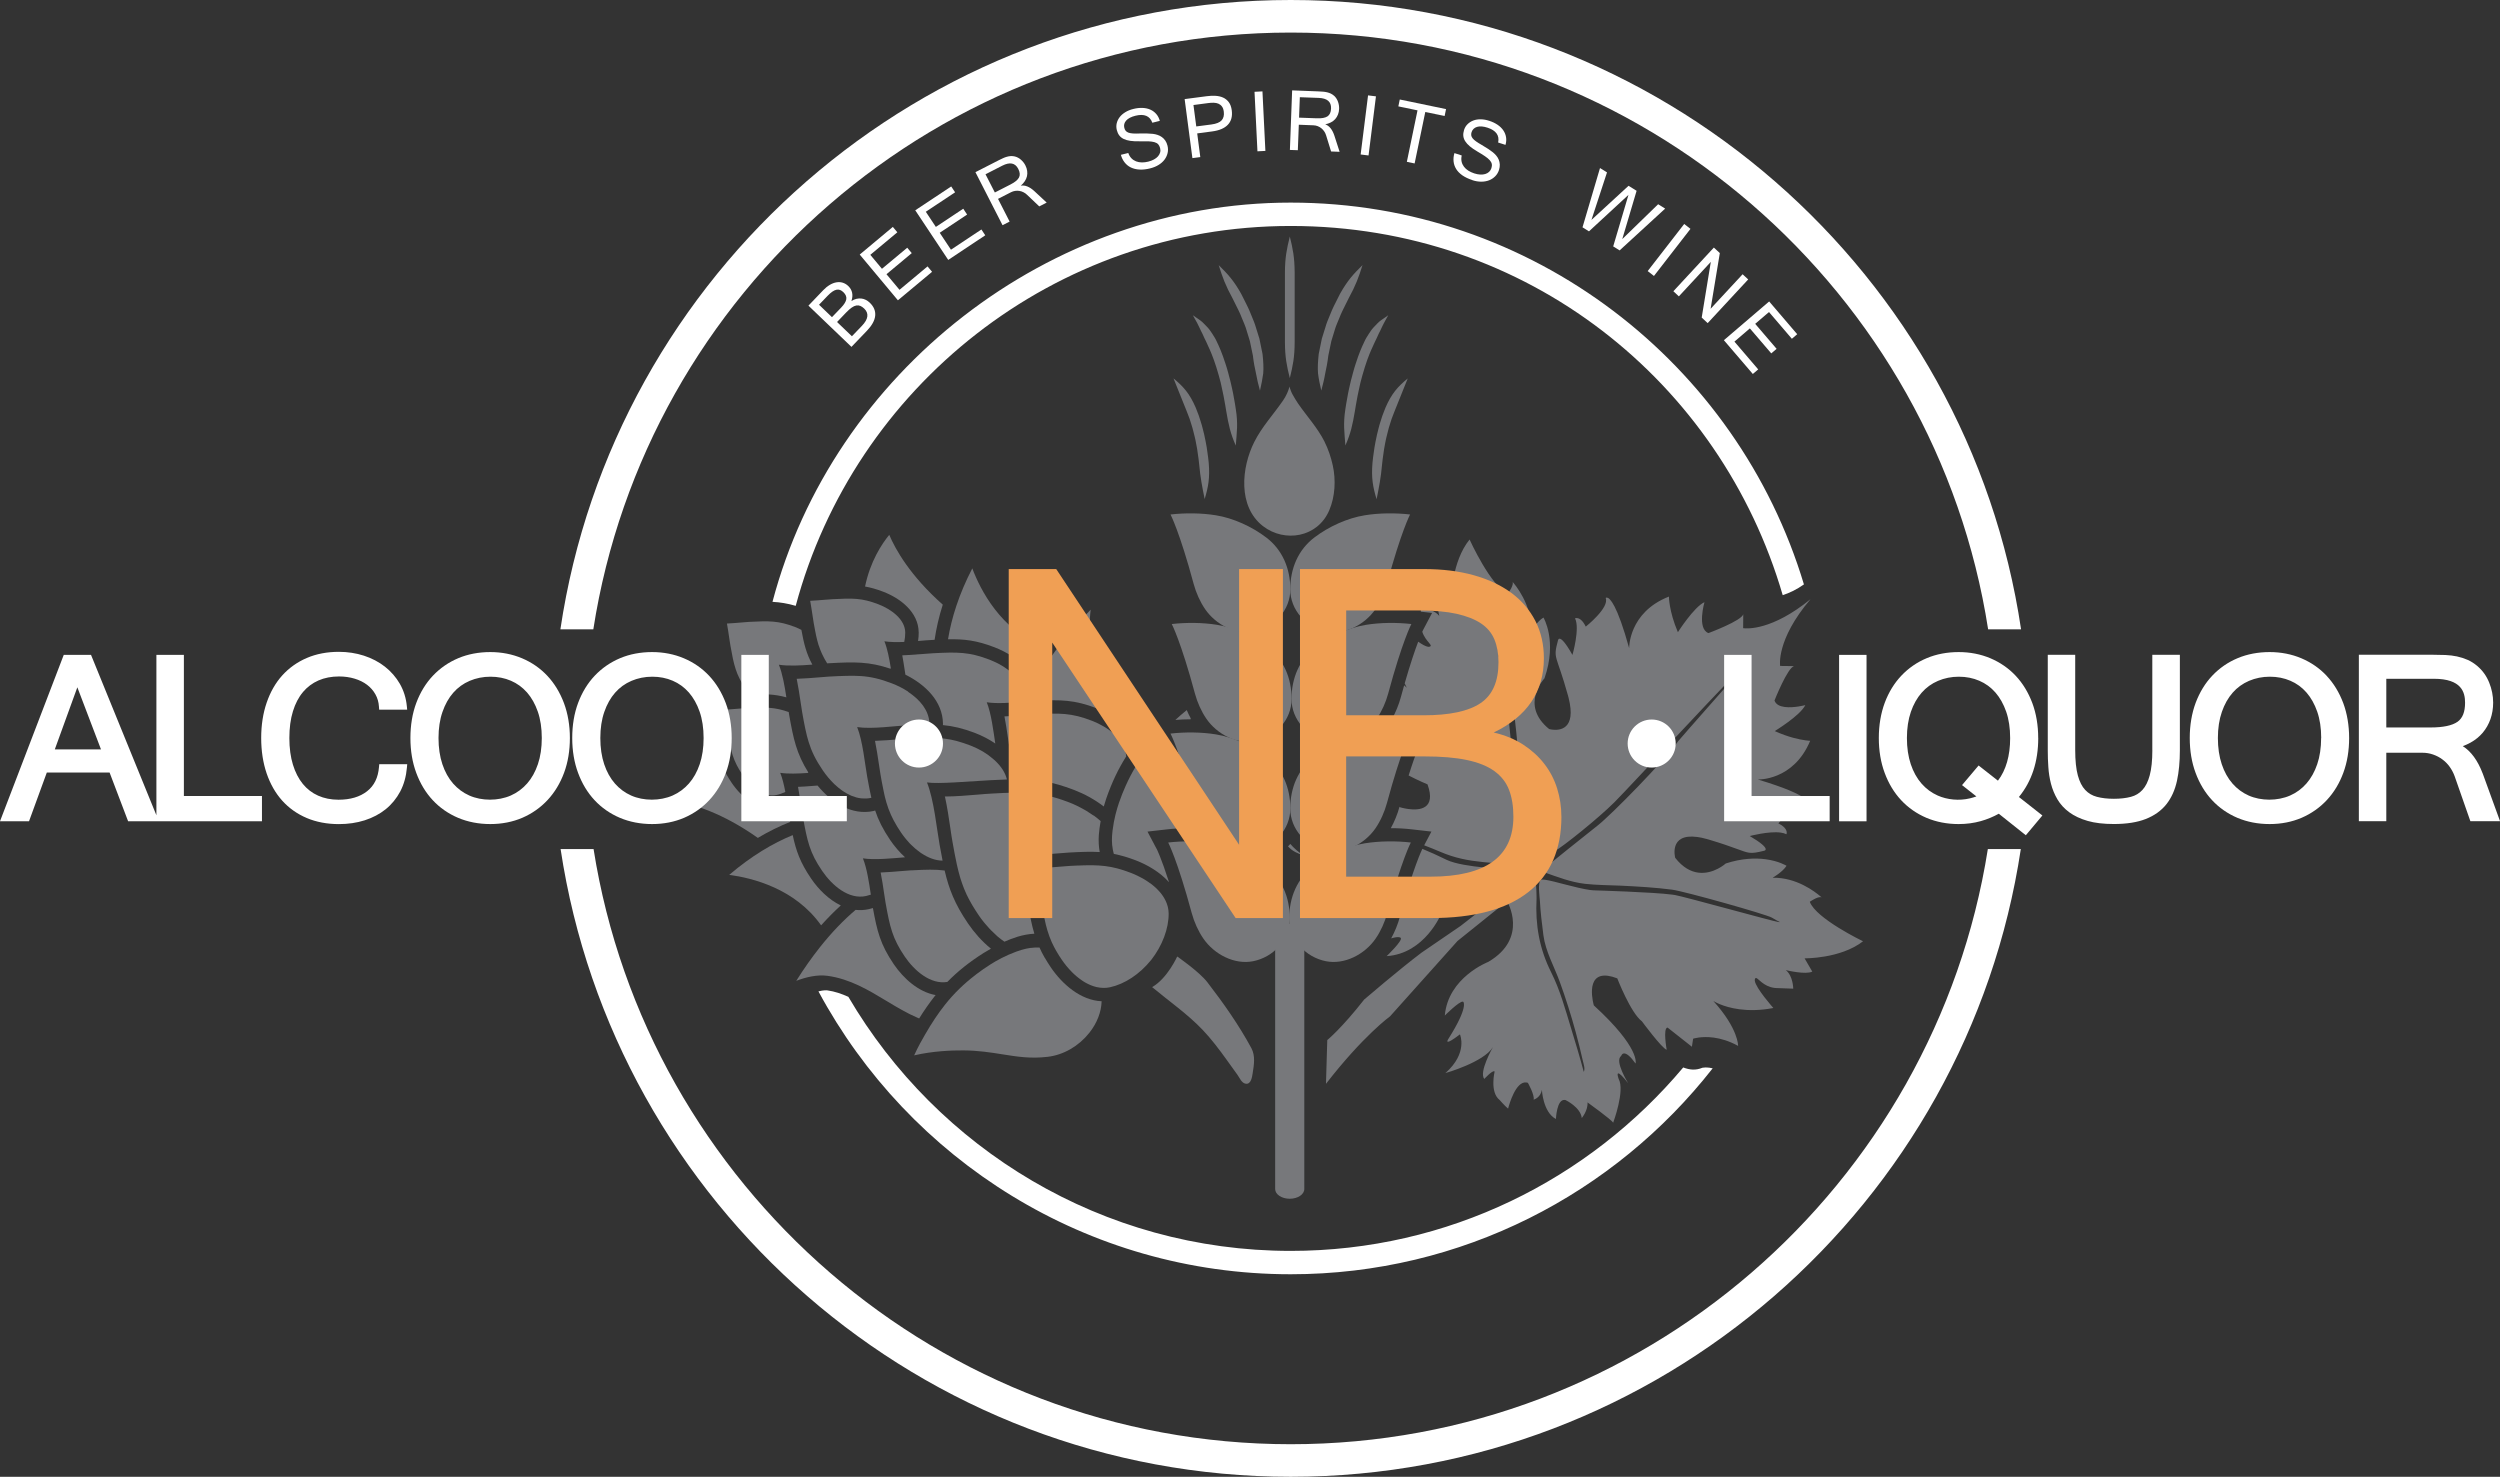 <?xml version="1.0" encoding="UTF-8"?>
<svg xmlns="http://www.w3.org/2000/svg" id="a" width="614.12" height="362.78" viewBox="0 0 614.12 362.78">
  <rect x="0" y="0" width="614.12" height="362.78" fill="#333333" stroke="none"/>
  <g>
    <path d="M488.31,208.57c-13.08,82.74-84.89,146.2-171.25,146.2s-158.17-63.47-171.25-146.2h-8.1c13.16,87.17,88.57,154.2,179.35,154.2s166.19-67.04,179.35-154.2h-8.1Z" style="fill:#fff;"></path>
    <path d="M145.75,154.59C158.66,71.66,230.57,8,317.06,8s158.4,63.66,171.32,146.59h8.09C483.48,67.24,407.98,0,317.06,0S150.65,67.24,137.66,154.59h8.09Z" style="fill:#fff;"></path>
  </g>
  <g>
    <g>
      <path d="M457.65,231.22s-11.56-5.55-13.08-9.7c0,0,1.8-1.25,2.68-1.14,.1,.01,.19,.05,.27,.11-.5-.47-4.45-4.02-9.87-4.75-.71-.1-1.45-.14-2.21-.12,0,0,2.47-1.42,3.42-2.94,0,0-1.84-1.17-5.15-1.61-2.49-.33-5.8-.25-9.78,1.04,0,0-3.02,2.75-6.77,2.25-1.8-.24-3.77-1.23-5.65-3.64,0,0-1.67-6.07,5.41-5.12,.7,.09,1.47,.25,2.34,.5,.18,.05,.36,.1,.54,.15,6.53,1.95,8.29,3,9.9,3.22,.95,.12,1.84-.04,3.63-.48,0,0,2.18-.27-3.51-3.62,0,0,4.65-1.24,7.58-.85,.55,.07,1.04,.21,1.43,.41,0,0,.68-1.33-1.98-2.68,0,0,4.29-5.19,6.75-4.86,.14,.02,.27,.06,.4,.11,0,0,2.05-1.74-12.2-6.02,0,0,8.76,.36,12.87-9.51,0,0-.41,0-1.16-.11-1.45-.19-4.16-.74-7.55-2.27,0,0,6.29-3.82,7.51-6.38,0,0-2.83,.76-5.06,.46-1.17-.15-2.17-.6-2.51-1.59,0,0,3.26-8.21,4.84-8.45l-3.45-.04s-1.08-6.36,7.46-16.4c-9.5,7.74-15.65,7.24-16.46,7.13-.06,0-.09-.01-.09-.01l.03-3.45c-.27,1.58-8.55,4.66-8.55,4.66-2.87-1.05-.98-7.6-.98-7.6-2.58,1.17-6.53,7.38-6.53,7.38-2.21-5.18-2.2-8.75-2.2-8.75-9.95,3.9-9.77,12.67-9.77,12.67-3-10.81-4.76-12.33-5.44-12.42-.22-.03-.33,.09-.33,.09,1,2.37-4.89,7.04-4.89,7.04-.78-1.62-1.58-2.03-2.09-2.09-.34-.05-.55,.05-.55,.05,1.26,2.45-.63,8.99-.63,8.99-1.77-3.14-2.66-3.92-3.11-3.98-.37-.05-.44,.4-.44,.4-1.28,4.8-.43,3.14,2.46,13.58,.05,.18,.1,.36,.14,.54,1.99,7.85-2.26,8.04-4.05,7.81-.45-.06-.74-.15-.74-.15-7.3-5.95-1.13-12.45-1.13-12.45,3.21-9.2-.25-14.93-.25-14.93-1.55,.91-3.01,3.36-3.01,3.36,.28-6.53-4.11-11.61-4.62-12.18,.54,.7-1.09,2.93-1.09,2.93-4.13-1.6-9.43-13.28-9.43-13.28-4.41,5.44-4.47,14.24-4.47,14.24l-3.22-1.96c-.86,1.66,.25,6.5,.25,6.5-1.01-1.3-2.87-1.72-3.86-1.85-.4-.05-.67-.06-.67-.06v.86l2.76,.31-2.22,4.21s-.07,.14-.19,.41c.81,2.51,2.96,3.42,1.7,3.69h-.3c-.58-.08-1.47-.59-2.4-1.25-.78,2.06-1.92,5.36-3.32,10.24,.31,.72,.55,1.1,.55,1.1-.23-.22-.46-.42-.68-.62-.26,.91-.52,1.85-.8,2.87-.51,1.89-1.28,3.77-2.23,5.46,1.64,.02,3.27,.1,4.85,.28l4.73,.53-2.22,4.21s-1.23,2.42-3.23,8.8c2.43,1.27,4.64,2.18,4.64,2.18,2.2,6.1-1.97,6.42-4.69,6.06-1.18-.16-2.08-.44-2.08-.44-.04-.04-.07-.08-.11-.12-.49,1.82-1.23,3.62-2.13,5.26,1.77,0,3.53,.1,5.24,.3l4.73,.54-1.78,3.37c1.36,.53,2.72,1.06,4.06,1.64,3.5,1.49,6.64,2.1,10.41,2.48,3.1,.31,6.23,.5,9.32,.92,.84,.11,1.39,.11,1.51-.05,.67-.9-2.41-9.95-2.3-13.54,0,0-2.68-27.78-3.29-31.7-.47-3.02-2.03-7.87-1.47-7.79,.17,.02,.73,1.46,1.15,2.63,1.6,4.45,2.2,8.61,2.71,12.84,.78,6.5,1.28,13.02,1.86,19.54,.3,3.42,.06,6.88,.96,10.21,.64,2.36,1.48,4.68,2.24,7,.08,.24,.19,.37,.32,.39,.16,.02,.38-.1,.64-.35,.62-.58,3.87-2.74,3.87-2.74,2.05-1.08,10.91-8.22,14.72-12.03,4.12-4.12,31.06-33.38,31.71-33.3,.07,.01-15.65,17.76-16,18.25-3.41,4.82-16.44,18.11-19.83,20.76-3.39,2.65-11.75,9.41-11.75,9.41,0,0-.73,.51-1.32,1.12-.47,.48-.51,.78,.02,.96,3.25,1.14,6.5,2.41,9.95,2.81,2.88,.33,5.82,.32,8.71,.45,4.07,.19,8.81,.47,12.72,.99,3.1,.41,23.21,6.08,24.5,6.87,1.8,1.11,2.43,1.18,1.57,1.07-1.34-.18-22.97-6.2-25.35-6.62-.19-.03-.42-.07-.67-.1-4.75-.63-18.8-1.04-18.8-1.04-.41,0-.88-.04-1.41-.1-1.68-.23-3.88-.78-5.94-1.31-2.06-.54-3.99-1.05-5.13-1.21-.51-.07-.86-.06-1.01,.04-.87,.62-.29,4.28-.25,5.14,.15,2.83,.5,5.63,.86,8.44,.51,3.95,2.69,7.79,4.04,11.5,1.47,4.05,2.77,8.16,3.9,12.31,.64,2.33,1.22,4.68,1.75,7.04,.18,.79,.62,1.96,.23,2.72-.96-3.6-2.04-7.18-3.13-10.74-1.4-4.6-2.7-9.38-4.87-13.69-2.91-5.79-3.93-11.67-3.6-18.11,0,0,.02-4.1-.43-5.16-.34-.8-.05-.89-.66-1.21-.16-.04-.36-.07-.71-.23-.99-.44-.66,.08-4.64-.64,0,0-11.5-.31-15.65-2.3-.52-.25-.93-.42-1.21-.58-.9-.47-2.64-1.23-4.75-2.12-.09,.18-2.24,4.53-5.51,16.66-.5,1.84-1.24,3.67-2.15,5.33,.99-.3,1.58-.34,1.92-.29,.34,.04,.43,.17,.43,.17,.56,.64-3.46,4.48-3.46,4.48,9.42-.62,13.39-10.4,13.39-10.4,3.34-5.44,7.52-6.22,10.62-5.8,1.76,.23,3.17,.85,3.88,1.22l-9.74,7.57-9.59,6.56c-5.54,4.18-14.08,11.51-14.08,11.51-5.58,7.12-9.07,9.96-9.07,9.96l-.32,10.75c9.21-11.88,15.75-16.59,15.75-16.59l16.55-18.49,12.18-9.79s5.44,9.04-4.62,14.92c0,0-9.85,3.77-10.67,13.18,0,0,3.53-3.54,4.43-3.42,.05,0,.09,.03,.12,.06,0,0,1.35,1.12-3.61,8.99,0,0-.54,.76-.19,.81,.26,.03,1.04-.35,2.97-1.82,0,0,2.06,4.54-3.57,9.51,0,0,9.45-2.67,11.68-6.39,0,0-3.55,6.21-2.12,7.82,0,0,1.79-1.96,2.4-1.88,.05,0,.1,.03,.13,.08,0,0-1.23,5.06,1.22,6.97,0,0,1.33,1.52,2.09,2.13,.28-1.09,1.9-6.77,4.48-6.43,.12,.02,.25,.05,.38,.09,0,0,1.7,3,1.41,4.14,0,0,1.73-.46,2.03-2.44,0,0,.25,5.52,3.45,7.19,0,0,.18-4.95,2.2-4.68,.05,0,.11,.02,.17,.03,0,0,3.67,1.74,3.98,4.41,0,0,1.55-1.83,1.41-3.84,0,0,5.94,4.27,6.3,4.99,0,0,2.95-7.89,1.35-10.75,0,0-.54-1.43-.04-1.36,.3,.04,.98,.63,2.39,2.43,0,0-3.46-5.53-1.74-6.7,0,0,.18-.72,.86-.63,.53,.07,1.38,.65,2.68,2.47,0,0,1.27-3.74-10.25-14.28,0,0-2.35-8.05,3.46-7.27,.66,.09,1.42,.29,2.3,.63,0,0,3.27,8.47,6.05,10.55,0,0,4.95,6.7,6.09,6.99,0,0-.98-5.39,.22-5.45,0,0,4.26,3.38,5.97,4.71l.3-1.98s2-.67,5.05-.27c1.72,.23,3.78,.81,6,2.04,0,0,.14-4.15-6.09-11.04,0,0,2.24,1.49,6.38,2.04,2.25,.3,5.05,.33,8.37-.31,0,0-4.34-4.88-4.56-6.7v-.3c.07-.29,.17-.4,.31-.38,.28,.04,.72,.56,1.44,1.11,.71,.55,1.7,1.15,3.05,1.33,.16,.02,.32,.04,.49,.04l4.15,.15s-.01-3.1-1.82-4.56c0,0,1.28,.32,2.75,.51,1.39,.19,2.93,.26,3.75-.14l-1.89-3.26s8.8,.12,14.33-4.17Z" style="fill:#77787b;"></path>
      <path d="M320.2,210.11c-1.22-.78-2.32-1.72-3.24-2.8-.18,.21-.37,.4-.56,.6,.97,1.14,2.47,1.81,3.8,2.2Z" style="fill:#77787b;"></path>
    </g>
    <g>
      <path d="M256.61,235.24c-.49-.85-.89-1.67-1.26-2.48,0,0,0,0-.01,0h0c-.33-.01-.66,0-.98,0-.03,0-.06,0-.1,0-.29,.01-.58,.04-.87,.08-.07,0-.15,0-.22,.01-.27,.04-.53,.09-.8,.14-.1,.01-.2,.03-.29,.05-.37,.08-.74,.17-1.11,.29-.44,.13-.87,.28-1.3,.43-.04,.02-.08,.03-.11,.04-2.56,.94-4.72,2.14-6.15,3.04-1.31,.83-2.52,1.67-3.67,2.55-.02,.02-.04,.03-.05,.05-2.9,2.21-5.37,4.61-7.58,7.4-1.64,2.07-3.24,4.46-4.87,7.3-.66,1.14-1.7,2.94-2.68,5.11,4.56-1.06,9.16-1.24,12.07-1.22,3.67,.02,6.68,.5,9.58,.96,3.72,.59,6.93,1.11,11.12,.62,3.91-.45,7.65-2.61,10.27-5.91,1.9-2.4,2.94-5.13,3.01-7.74-5.15-.23-9.65-4.17-12.47-8.31-.57-.85-1.07-1.65-1.52-2.43Z" style="fill:#77787b;"></path>
      <path d="M192.92,194.55c-.33-1.73-.73-3.41-1.26-4.71,1.9,.3,4.43,.2,6.81,.03,.03-.04,.06-.08,.09-.12-2.94-4.72-3.66-8.26-4.71-14.16-.03-.15-.06-.33-.08-.5h0c-.01-.06-.02-.12-.03-.18h0s-.04-.01-.06-.02c-.39-.13-.76-.25-1.12-.36-.13-.04-.27-.07-.4-.11-.25-.06-.49-.13-.73-.18-.15-.03-.3-.06-.45-.09-.22-.04-.45-.08-.66-.12-.15-.02-.29-.04-.44-.06-.23-.03-.47-.05-.7-.07-.13-.01-.27-.03-.4-.04-.28-.02-.58-.03-.88-.04-.08,0-.17,0-.25,0-.39,0-.8,0-1.22,0-.14,0-.29,0-.43,.01-.23,0-.46,.01-.71,.02h0c-.6,.03-1.23,.05-1.92,.09-.57,.03-1.26,.08-2.02,.15-1.09,.09-2.29,.2-3.51,.25,.22,1.19,.39,2.39,.55,3.47,.11,.75,.21,1.44,.31,2,.86,4.78,1.33,7.05,3.78,10.64,1.91,2.81,5.07,5.55,8.25,4.85,.74-.16,1.48-.43,2.21-.77Z" style="fill:#77787b;"></path>
      <path d="M214.66,199.21c-5.48,1.21-10.45-2.13-13.83-6.24-.98,.08-2.04,.17-3.1,.23h0c-.56,.03-1.13,.07-1.7,.09,.07,.39,.14,.77,.2,1.16,.24,1.32,.45,2.64,.63,3.84,.13,.92,.26,1.76,.38,2.44,1.07,5.91,1.66,8.72,4.72,13.2,2.45,3.6,6.56,7.11,10.78,6.17,.39-.09,.79-.2,1.18-.33-.43-2.9-.97-6.54-1.95-8.92,2.91,.46,7.31-.02,10.35-.26-1.4-1.28-2.64-2.75-3.65-4.24-1.81-2.67-2.91-4.9-3.69-7.25-.1,.03-.21,.07-.31,.09Z" style="fill:#77787b;"></path>
      <path d="M194.11,201.9c-.03-.19-.07-.38-.1-.57-.17-.93-.34-2.14-.53-3.45-.67,.27-1.36,.49-2.06,.64-4.82,1.07-9.13-2.46-11.67-6.2-1-1.48-1.71-2.78-2.26-4.06-5.72,2.63-9.26,6.39-11.02,8.67,3.78,.66,10.93,2.69,19.69,8.9,2.75-1.64,5.4-2.92,7.95-3.93Z" style="fill:#77787b;"></path>
      <path d="M201.7,227.31c1.63-1.81,3.24-3.43,4.84-4.89-2.96-1.42-5.5-3.96-7.3-6.62-2.66-3.9-3.69-6.8-4.51-10.66-4.82,1.98-10.1,5.07-15.6,9.77,5.69,.75,16.17,3.36,22.57,12.39Z" style="fill:#77787b;"></path>
      <path d="M203.3,239.71c5.52,.77,10.06,3.51,14.45,6.16,2.49,1.5,5.06,3.05,7.73,4.18,.1,.04,.21,.08,.31,.13,.56-.9,1.13-1.77,1.71-2.61,.07-.1,.14-.2,.21-.3,.59-.84,1.19-1.66,1.81-2.45,.1-.13,.22-.25,.32-.38-4.24-.76-7.9-4.09-10.29-7.59-3.32-4.88-4.1-8.19-5.12-13.79-.33,.1-.66,.2-.99,.27-1.11,.25-2.2,.29-3.26,.18-2.89,2.45-5.83,5.47-8.78,9.19-1.97,2.49-3.92,5.24-5.8,8.24,2.32-.89,5.11-1.58,7.69-1.23Z" style="fill:#77787b;"></path>
      <path d="M223.87,213.79c-.7,.04-1.54,.11-2.47,.19-1.57,.13-3.33,.29-5.07,.35,.35,1.7,.6,3.45,.83,5.01,.14,.92,.26,1.76,.38,2.44,1.06,5.92,1.67,8.72,4.72,13.21,2.38,3.5,6.35,6.91,10.45,6.22,2.52-2.58,5.41-4.9,8.93-7.12,.57-.36,1.17-.71,1.78-1.05-2.2-1.79-4.12-3.97-5.64-6.21-3.25-4.78-4.67-8.44-5.73-12.99-2.29-.3-4.64-.23-7.89-.05h0c-.11,0-.2,0-.31,.01Z" style="fill:#77787b;"></path>
      <path d="M191.34,163.29c2.29,.36,5.42,.19,8.21-.03-1.49-2.75-2.07-5.14-2.69-8.53-.51-.27-1.04-.51-1.56-.71-4.06-1.56-6.38-1.51-11.23-1.26-.57,.03-1.26,.09-2.02,.16-1.08,.09-2.28,.19-3.48,.25h0c.22,1.19,.4,2.38,.55,3.45,.11,.75,.21,1.44,.31,2,.85,4.78,1.33,7.05,3.78,10.65,.31,.46,.67,.91,1.04,1.35,3.45-.16,5.91-.15,8.92,.68-.42-2.77-.96-5.86-1.84-8.01Z" style="fill:#77787b;"></path>
      <path d="M201.19,158.73c.07,.22,.15,.45,.23,.67,.05,.14,.1,.28,.16,.41,.08,.21,.17,.42,.26,.62,.06,.14,.12,.28,.19,.41,.11,.22,.22,.44,.34,.67,.07,.12,.13,.24,.19,.37,.19,.33,.38,.66,.6,1.01,.01,.02,.02,.04,.03,.06h0c.05,0,.13,0,.18-.01h0c.17-.01,.35-.03,.51-.03,5.98-.32,9.59-.42,14.85,1.36,.03-.04,.06-.08,.1-.11-.37-2.36-.85-4.85-1.58-6.63,1.39,.22,3.11,.23,4.88,.16,.16-.79,.25-1.57,.24-2.32-.04-3.25-3.43-5.71-6.6-6.93-4.06-1.57-6.37-1.51-11.23-1.25-.57,.03-1.26,.09-2.02,.15-1.09,.09-2.29,.19-3.5,.25,.22,1.2,.39,2.39,.56,3.47,.11,.75,.21,1.44,.31,2.01,.12,.68,.23,1.3,.35,1.89h0c.04,.24,.09,.46,.14,.69,.03,.14,.06,.29,.08,.42,.09,.41,.18,.81,.28,1.19,.02,.08,.05,.16,.07,.25,.08,.29,.16,.57,.24,.85,.04,.12,.08,.25,.13,.38Z" style="fill:#77787b;"></path>
      <path d="M231.64,177.79c0,.11-.01,.22-.01,.33,2.46,.23,4.89,.79,7.9,1.94,1.68,.65,3.4,1.52,4.96,2.59-.46-3.02-.99-7.41-2.1-10.14,2.54,.41,6.21,.1,9.13-.13,.04-.41,.06-.82,.05-1.23-.05-4.32-4.4-7.52-8.46-9.09-5.06-1.95-7.93-1.9-13.93-1.59-.7,.04-1.54,.1-2.47,.18-1.21,.1-2.55,.2-3.89,.27-.4,.02-.79,.05-1.18,.06,.11,.56,.2,1.12,.29,1.68h0c.18,1.05,.34,2.09,.48,3.07,4.77,2.36,9.16,6.44,9.23,12.05Z" style="fill:#77787b;"></path>
      <path d="M225.68,155.32c.01,.71-.05,1.43-.16,2.14,1.31-.11,2.53-.22,3.47-.26,.2-.01,.39-.02,.59-.03,.4-2.71,1.04-5.59,2.01-8.64-8.04-7.11-11.65-13.62-13.15-17.15-1.82,2.23-4.68,6.53-5.94,12.7,1.38,.24,2.8,.64,4.47,1.28,4.23,1.62,8.64,5.02,8.7,9.95Z" style="fill:#77787b;"></path>
      <path d="M232.88,157.04c3.95-.08,7,.26,11.41,1.96,2.99,1.15,6.05,3.04,8.11,5.6,1.06-1.9,2.26-3.84,3.65-5.83-10.24-4.17-15.18-13.78-17.21-19.15-3.32,6.43-5.12,12.27-5.96,17.42Z" style="fill:#77787b;"></path>
      <path d="M254.85,171.12c0,.34-.02,.68-.04,1.03,5.68-.28,9.08-.28,14.59,1.84,3.95,1.53,8.04,4.34,9.74,8.29,.1-.13,.2-.27,.3-.4,.62-.79,1.29-1.56,1.97-2.32,.08-.09,.16-.18,.25-.27,.69-.75,1.4-1.51,2.15-2.26-.07-.09-.13-.18-.2-.27-1.7-2.34-3.8-4.5-5.83-6.57-3.58-3.67-7.29-7.46-9.29-12.67-.93-2.42-.89-5.3-.56-7.76-2.48,2.52-4.72,5.04-6.7,7.52-2.95,3.72-5.23,7.27-6.95,10.64,.35,1,.56,2.08,.57,3.21Z" style="fill:#77787b;"></path>
      <path d="M271.14,198.11c.2-.68,.4-1.34,.62-1.98,1.36-3.93,2.96-7.27,4.89-10.32-.26-4.15-4.48-7.24-8.43-8.76-5.07-1.96-7.94-1.9-13.94-1.59-.7,.04-1.54,.11-2.47,.19-1.57,.13-3.33,.28-5.07,.33,.34,1.71,.59,3.45,.82,5.01,.13,.92,.25,1.76,.37,2.45,.02,.11,.04,.2,.06,.3h0c.57,3.2,1.04,5.5,1.85,7.68,4.67,0,8.56,.54,13.96,2.61,2.53,.97,5.09,2.34,7.33,4.08Z" style="fill:#77787b;"></path>
      <path d="M282.52,216.97c-.11-.08-.23-.17-.35-.25-.13-.09-.26-.18-.39-.27-.13-.08-.25-.16-.37-.24-.13-.08-.26-.16-.39-.24-.13-.08-.27-.16-.41-.23-.13-.07-.25-.14-.38-.2-.15-.08-.3-.16-.45-.23-.12-.06-.23-.12-.35-.18-.17-.09-.35-.16-.52-.24-.09-.04-.19-.08-.28-.13-.27-.12-.54-.22-.81-.33-.4-.15-.8-.29-1.18-.43-.1-.03-.2-.07-.3-.1-.11-.04-.23-.08-.34-.12h0c-.18-.06-.35-.11-.52-.16-.09-.03-.17-.05-.26-.08-.25-.08-.5-.14-.75-.21-.04-.01-.08-.02-.12-.03-.05-.01-.11-.03-.16-.04h0c-.37-.1-.74-.18-1.11-.25h0s-.1-.02-.14-.03c-.04,0-.07-.01-.11-.02-.48-.09-.95-.16-1.42-.22h-.02c-.96-.12-1.94-.17-2.98-.19-.04,0-.1,0-.14,0-.49,0-1,0-1.53,.01-.07,0-.14,0-.21,0-.52,.01-1.07,.03-1.65,.06-.08,0-.17,0-.25,0-.59,.03-1.19,.06-1.84,.09-.76,.04-1.67,.12-2.67,.21-1.76,.14-3.73,.31-5.67,.37h0c.39,1.9,.68,3.87,.93,5.61,.15,1,.28,1.9,.41,2.65,.12,.64,.22,1.23,.33,1.81,.02,.08,.03,.17,.05,.24,.11,.57,.21,1.1,.32,1.61,.01,.07,.03,.14,.04,.21,.11,.52,.22,1.02,.33,1.49,.01,.04,.02,.09,.03,.14,.25,1.01,.52,1.95,.86,2.86,0,0,0,0,0,.02,.16,.45,.34,.89,.54,1.33,.02,.04,.03,.07,.04,.11,.02,.04,.04,.09,.06,.13h0c.16,.34,.32,.68,.5,1.02h0c.02,.06,.05,.11,.08,.16,.02,.04,.04,.07,.06,.11,.12,.23,.24,.45,.37,.68,.04,.08,.09,.16,.14,.24,.09,.16,.18,.31,.28,.47h0c.06,.11,.13,.21,.19,.31,.05,.09,.11,.18,.16,.27,.22,.34,.44,.69,.69,1.04,.16,.24,.33,.48,.51,.71,.06,.09,.13,.17,.19,.25,.12,.15,.23,.3,.35,.45,.08,.1,.17,.2,.25,.3,.11,.13,.21,.26,.33,.38,.1,.11,.19,.22,.29,.32,.11,.12,.22,.23,.32,.34,.11,.11,.22,.22,.32,.33,.11,.1,.21,.21,.32,.31,.11,.11,.23,.21,.35,.32,.1,.09,.21,.18,.32,.28,.12,.11,.25,.21,.38,.31,.1,.08,.21,.17,.32,.25,.13,.1,.26,.2,.4,.29,.1,.07,.21,.15,.31,.22,.14,.09,.28,.19,.42,.28,.1,.06,.21,.12,.31,.18,.15,.09,.29,.17,.45,.25,.1,.05,.2,.1,.31,.15,.16,.08,.31,.15,.47,.22,.1,.04,.2,.08,.3,.12,.16,.06,.33,.13,.49,.18,.1,.04,.2,.06,.3,.09,.17,.05,.34,.1,.51,.14,.09,.02,.19,.03,.28,.05,.18,.04,.35,.07,.54,.09,.08,.01,.17,.01,.26,.02,.19,.02,.38,.04,.57,.04,.07,0,.14,0,.21,0,.21,0,.42,0,.62-.03h0c.27-.03,.53-.07,.8-.12,3.65-.8,7.3-3.22,10.06-6.64h0s.03-.03,.04-.05c.01-.02,.03-.03,.05-.05h0c2.7-3.46,4.31-7.69,4.27-11.42,0-.27-.03-.54-.06-.81h0c-.03-.2-.07-.41-.11-.61-.02-.07-.03-.14-.04-.21-.04-.18-.11-.37-.17-.54-.03-.08-.05-.17-.08-.25-.06-.17-.13-.34-.21-.5-.04-.08-.08-.18-.12-.26-.07-.16-.16-.32-.25-.47-.05-.09-.1-.17-.15-.26-.09-.15-.19-.29-.29-.44-.07-.09-.12-.18-.19-.27-.1-.14-.21-.27-.32-.41-.07-.09-.15-.18-.22-.26-.11-.13-.23-.25-.35-.38-.08-.08-.16-.17-.25-.26-.12-.12-.24-.24-.36-.35-.1-.09-.19-.17-.29-.26-.12-.11-.25-.21-.38-.32-.1-.08-.21-.17-.31-.25-.13-.1-.26-.2-.39-.3Z" style="fill:#77787b;"></path>
      <path d="M268.61,200.34c-.08-.06-.16-.11-.23-.16-.49-.35-.99-.68-1.5-.99-.19-.11-.37-.21-.56-.32-.43-.25-.87-.49-1.32-.71-.19-.09-.36-.18-.55-.27-.61-.29-1.22-.56-1.83-.79-.5-.19-.98-.37-1.45-.53-.14-.05-.28-.09-.41-.14-.33-.11-.66-.22-.98-.32-.15-.04-.29-.09-.44-.13-.32-.1-.63-.18-.93-.26-.13-.03-.25-.07-.38-.1-.41-.11-.82-.2-1.23-.29,0,0-.02,0-.02,0-.43-.09-.84-.17-1.26-.23-.09-.01-.17-.03-.26-.04-.33-.05-.66-.09-.98-.13-.11-.01-.22-.02-.33-.04-.33-.03-.65-.06-.98-.08-.1,0-.19-.02-.28-.02-1.12-.08-2.28-.09-3.53-.08h-.01c-1.67,.02-3.49,.11-5.6,.23-.92,.04-2.1,.15-3.35,.25-2.48,.21-5.32,.45-8.01,.47l1.36,1.08-1.45-1.16c.59,2.63,1,5.45,1.36,7.91,.18,1.24,.35,2.41,.52,3.32,.37,2.08,.7,3.88,1.06,5.51h0c.27,1.23,.56,2.36,.88,3.43,.03,.09,.06,.18,.09,.27,.1,.31,.2,.62,.31,.93,.04,.11,.07,.21,.11,.31,.11,.31,.23,.62,.35,.93,.03,.08,.06,.17,.1,.25,.16,.39,.32,.78,.51,1.17v.02c.19,.37,.37,.75,.57,1.13,.06,.11,.12,.23,.18,.34,.15,.28,.3,.56,.47,.85,.07,.13,.15,.27,.23,.4,.17,.29,.35,.58,.54,.88,.07,.12,.15,.24,.23,.37,.27,.42,.54,.85,.85,1.29,.36,.54,.77,1.07,1.19,1.6,.13,.16,.26,.32,.39,.47,.32,.38,.64,.76,.99,1.12,.15,.16,.29,.31,.44,.46,.42,.43,.85,.84,1.3,1.24,.07,.06,.13,.13,.2,.19,.04,.03,.07,.07,.11,.1h0c.54,.44,1.08,.87,1.65,1.25,1.05-.45,2.12-.88,3.23-1.22,1.42-.43,2.78-.67,4.12-.74-.65-2.16-1.09-4.46-1.59-7.33-.55-3.07-1.11-8.8-2.47-12.21,3.62,.57,9.49-.23,12.62-.4,2.91-.16,5.25-.25,7.5-.12-.24-1.32-.32-2.7-.22-4.18,.08-1.15,.25-2.29,.45-3.42-.51-.46-1.05-.9-1.61-1.31,0,0,0,0,.02,0-.04-.03-.09-.06-.13-.08Z" style="fill:#77787b;"></path>
      <path d="M242.9,185.57c-.32-.23-.64-.44-.98-.65-.16-.1-.32-.21-.48-.31-.37-.22-.73-.41-1.11-.6-.14-.07-.28-.15-.43-.22-.52-.25-1.04-.47-1.55-.67-.57-.22-1.1-.4-1.62-.58-.06-.02-.13-.04-.19-.06-.49-.16-.97-.3-1.43-.43-.07-.02-.16-.04-.22-.06-.46-.12-.91-.22-1.36-.31-.06-.01-.13-.02-.19-.03-.46-.09-.92-.16-1.38-.22-.02,0-.03,0-.06,0-.47-.06-.95-.1-1.44-.13-.02,0-.03,0-.05,0-.48-.03-.97-.05-1.47-.05-.05,0-.1,0-.16,0-.18,0-.35,0-.53,0-.02,0-.04,0-.06,0-.32,0-.63,0-.96,.01-.05,0-.1,0-.15,0-.6,.02-1.24,.04-1.91,.07-.09,0-.19,0-.29,.01-.51,.03-1.04,.05-1.6,.08-.76,.04-1.67,.12-2.67,.2-1.76,.15-3.73,.31-5.67,.37l.72,.57-.72-.57c.39,1.9,.68,3.87,.94,5.61,.15,1,.28,1.9,.41,2.65,.1,.55,.19,1.07,.28,1.58,.02,.09,.04,.19,.05,.28,.12,.66,.25,1.28,.37,1.87,0,.05,.02,.1,.03,.15,.07,.32,.13,.63,.2,.94,0,.02,0,.04,.01,.06,.04,.18,.08,.35,.12,.52,.01,.05,.02,.1,.04,.16,.12,.49,.25,.96,.38,1.42,0,.02,0,.03,.02,.05,.14,.47,.29,.92,.45,1.37,0,.01,.02,.03,.02,.05,.16,.44,.33,.86,.53,1.29,.02,.06,.04,.12,.07,.17,.19,.42,.39,.83,.61,1.25,.03,.07,.07,.14,.11,.21,.23,.42,.47,.85,.74,1.3,.04,.06,.07,.11,.1,.17,.29,.46,.59,.94,.93,1.44,.31,.46,.65,.91,1.01,1.36,.1,.13,.21,.25,.31,.37,.27,.32,.54,.63,.83,.94,.13,.14,.27,.27,.41,.4,.28,.28,.56,.55,.86,.8,.15,.14,.32,.26,.48,.39,.28,.23,.57,.45,.87,.66,.08,.05,.15,.12,.23,.17,0,0,0-.01,0-.02,1.61,1.08,3.37,1.79,5.19,1.81-.25-1.23-.49-2.52-.74-3.95-.69-3.84-1.38-11.02-3.09-15.26,2.83,.42,9.99-.25,15.63-.55,1.45-.08,2.76-.13,4.01-.18-.43-1.76-1.52-3.32-2.93-4.63,0,0,0-.01,.01-.01-.07-.06-.15-.12-.22-.18-.27-.24-.56-.47-.85-.7-.16-.12-.32-.25-.49-.37Z" style="fill:#77787b;"></path>
      <path d="M223.1,169.91h0c-1.27-.83-2.63-1.51-3.98-2.03-2.95-1.13-5.21-1.64-7.68-1.81-.02,0-.04,0-.06,0-.5-.03-1.01-.05-1.54-.06-.04,0-.08,0-.12,0-.51,0-1.06,0-1.61,.01-.04,0-.1,0-.15,0-.56,.01-1.14,.03-1.76,.06-.05,0-.11,0-.16,0-.63,.03-1.28,.06-1.97,.1-.16,0-.35,.02-.52,.03-.65,.05-1.36,.1-2.16,.17-1.76,.14-3.73,.31-5.68,.37l.83,.66-.83-.66c.39,1.9,.68,3.87,.94,5.61,.12,.79,.22,1.5,.33,2.14,.03,.17,.05,.36,.08,.51,.12,.69,.24,1.32,.35,1.94,.01,.06,.02,.11,.03,.16,.11,.61,.23,1.18,.34,1.72,0,.05,.02,.1,.03,.14,.11,.55,.24,1.07,.36,1.57,0,.04,.02,.08,.02,.11,.13,.52,.27,1.01,.42,1.49,0,.02,0,.04,.01,.05,.73,2.37,1.74,4.46,3.51,7.07,.81,1.19,1.79,2.36,2.88,3.41h0c.31,.29,.62,.57,.95,.83,.03,.02,.06,.05,.09,.08,.28,.23,.57,.44,.87,.65,.05,.04,.11,.08,.16,.11,.65,.44,1.32,.81,2.01,1.11,.08,.03,.16,.06,.24,.09,.29,.11,.58,.21,.88,.3,.06,.02,.12,.04,.19,.06,.35,.09,.7,.16,1.06,.2,.07,0,.15,.01,.22,.02,.29,.03,.58,.04,.86,.03,.1,0,.2,0,.3,0,.36-.02,.72-.07,1.08-.14,.05-.01,.09-.03,.13-.04-.05-.21-.1-.42-.14-.63-.1-.46-.2-.93-.3-1.42-.04-.22-.09-.44-.13-.66-.14-.77-.29-1.56-.45-2.42-.55-3.07-1.1-8.82-2.47-12.23,3.63,.55,9.42-.3,12.54-.46,.87-.05,1.68-.09,2.45-.12,.23,0,.45-.02,.68-.02,.5-.02,.98-.03,1.45-.03,.22,0,.44,0,.65,0,0-.05,0-.09,0-.14,0-.37-.05-.74-.11-1.09-.01-.1-.04-.2-.06-.29-.06-.28-.13-.56-.23-.83-.02-.07-.04-.15-.07-.22-.13-.34-.27-.66-.44-.98-.03-.06-.07-.11-.1-.17-.15-.27-.31-.53-.49-.79-.05-.07-.1-.14-.15-.21-.45-.61-.96-1.18-1.54-1.71-.05-.05-.1-.09-.15-.13-.27-.24-.54-.47-.83-.69-.03-.03-.06-.05-.09-.07-.33-.26-.67-.5-1.02-.73Z" style="fill:#77787b;"></path>
      <path d="M283.01,242.48c4.23,3.52,8.71,6.61,12.45,10.54,2.12,2.24,3.98,4.7,5.78,7.2,.92,1.27,1.84,2.56,2.76,3.84,.52,.72,1,2.02,2.04,2.16,1.3,.17,1.54-1.72,1.68-2.62,.32-2,.69-4.23-.31-6.1-3.12-5.77-6.9-11.12-10.83-16.22-1.97-2.56-7.4-6.32-7.4-6.32,0,0-2.4,5.37-6.16,7.52" style="fill:#77787b;"></path>
    </g>
    <g>
      <path d="M292.5,176.68c0-.09-.01-.18-.02-.26-.35-.64-.67-1.31-.96-1.99-1.1,.89-2.05,1.73-2.79,2.42,1.23-.1,2.48-.16,3.74-.16h.03Z" style="fill:#77787b;"></path>
      <path d="M284.1,208.49l-2.22-4.21,4.73-.54c1.75-.2,3.57-.3,5.39-.3,.08,0,.17,0,.25,0-.9-1.65-1.65-3.47-2.14-5.3-3.28-12.17-5.43-16.4-5.45-16.45l-.27-.53c-.85,.93-1.65,1.84-2.36,2.75-2.21,2.78-3.99,5.73-5.48,9.06,0,.02-.02,.04-.03,.06-.59,1.32-1.14,2.7-1.64,4.15-.55,1.61-1.23,3.98-1.56,6.69l-.02,.12c-.05,.45-.1,.9-.13,1.36-.03,.39-.04,.77-.03,1.15,0,.1,.02,.2,.02,.3,.01,.27,.02,.54,.04,.81,0,.07,.02,.14,.04,.22,.03,.29,.07,.58,.12,.87,0,.03,.02,.06,.02,.09,.06,.32,.13,.64,.22,.96h0c.87,.19,1.77,.39,2.71,.67,.86,.26,1.75,.56,2.71,.93,2.95,1.13,5.97,2.94,8.15,5.36-1.89-5.93-3.04-8.2-3.05-8.23Z" style="fill:#77787b;"></path>
    </g>
    <g>
      <path d="M320.4,292.08c0,1.32-1.6,2.39-3.58,2.39h0c-1.98,0-3.58-1.07-3.58-2.39v-62.81c0-1.32,1.61-2.39,3.58-2.39h0c1.98,0,3.58,1.07,3.58,2.39v62.81Z" style="fill:#77787b;"></path>
      <path d="M287.84,153.29s2.23,4.23,5.7,17.1c.58,2.15,1.57,4.38,2.82,6.19,2.62,3.79,7.51,6.37,12.04,5.46,4.92-.99,8.9-5.19,8.88-10.4-.02-5.04-1.91-9.65-5.95-12.72-3.5-2.65-8.05-4.73-12.34-5.43-3.54-.58-7.58-.6-11.14-.2Z" style="fill:#77787b;"></path>
      <path d="M346.7,153.29s-2.23,4.23-5.7,17.1c-.58,2.15-1.58,4.38-2.83,6.19-2.61,3.79-7.5,6.37-12.03,5.46-4.92-.99-8.9-5.19-8.88-10.4,.02-5.04,1.91-9.65,5.95-12.72,3.5-2.65,8.05-4.73,12.34-5.43,3.54-.58,7.58-.6,11.14-.2Z" style="fill:#77787b;"></path>
      <path d="M287.53,180.2s2.23,4.23,5.7,17.1c.58,2.14,1.57,4.37,2.82,6.19,2.62,3.79,7.51,6.37,12.04,5.46,4.92-.99,8.89-5.19,8.88-10.4-.02-5.04-1.91-9.66-5.95-12.71-3.5-2.65-8.05-4.74-12.34-5.44-3.55-.58-7.58-.6-11.14-.2Z" style="fill:#77787b;"></path>
      <path d="M346.39,180.2s-2.23,4.23-5.7,17.1c-.58,2.14-1.57,4.37-2.82,6.19-2.62,3.79-7.51,6.37-12.04,5.46-4.92-.99-8.9-5.19-8.88-10.4,.02-5.04,1.91-9.66,5.95-12.71,3.5-2.65,8.05-4.74,12.34-5.44,3.55-.58,7.58-.6,11.14-.2Z" style="fill:#77787b;"></path>
      <path d="M287.53,126.37s2.23,4.23,5.7,17.1c.58,2.15,1.57,4.37,2.82,6.19,2.62,3.79,7.51,6.37,12.04,5.46,4.92-.99,8.89-5.19,8.88-10.4-.02-5.04-1.91-9.65-5.95-12.71-3.5-2.65-8.05-4.74-12.34-5.43-3.55-.58-7.58-.6-11.14-.2Z" style="fill:#77787b;"></path>
      <path d="M346.39,126.37s-2.23,4.23-5.7,17.1c-.58,2.15-1.57,4.37-2.82,6.19-2.62,3.79-7.51,6.37-12.04,5.46-4.92-.99-8.9-5.19-8.88-10.4,.02-5.04,1.91-9.65,5.95-12.71,3.5-2.65,8.05-4.74,12.34-5.43,3.55-.58,7.58-.6,11.14-.2Z" style="fill:#77787b;"></path>
      <path d="M286.97,206.97s2.26,4.29,5.78,17.34c.59,2.17,1.6,4.44,2.87,6.27,2.65,3.84,7.61,6.46,12.21,5.54,4.99-1,9.02-5.26,9.01-10.55-.02-5.11-1.93-9.79-6.04-12.9-3.55-2.68-8.16-4.8-12.52-5.51-3.59-.58-7.69-.61-11.3-.2Z" style="fill:#77787b;"></path>
      <path d="M346.56,206.97s-2.26,4.29-5.78,17.34c-.59,2.17-1.6,4.44-2.87,6.27-2.65,3.84-7.61,6.46-12.21,5.54-4.99-1-9.02-5.26-9.01-10.55,.02-5.11,1.94-9.79,6.04-12.9,3.55-2.68,8.16-4.8,12.52-5.51,3.59-.58,7.69-.61,11.3-.2Z" style="fill:#77787b;"></path>
      <path d="M325.38,108.51c-1.74-3.45-4.34-6.24-6.51-9.38-.48-.69-.89-1.43-1.32-2.16-.35-.62-.55-1.21-.82-2.01-.1,.62-.34,1.16-.57,1.68-.27,.6-.59,1.18-.96,1.71-2.46,3.57-5.17,6.43-7.06,10.16-3.23,6.37-4.09,15.94,2.12,20.74,5.28,4.08,13.41,2.82,16.27-3.9,1.45-3.39,1.65-7.47,.86-11.04-.43-1.96-1.12-4.02-2.02-5.8Z" style="fill:#77787b;"></path>
      <path d="M309.51,95.95c.35-1.53,.62-2.84,.8-4.23,.11-1.39,.03-2.88-.17-4.75-.13-.63-.34-1.65-.77-3.77-.3-.94-.99-3.18-.99-3.18,0,0-.04-.12-.1-.31-.05-.2-.15-.46-.27-.74-.24-.58-.52-1.28-.73-1.78-.52-1.35-1.06-2.37-1.47-3.19-.41-.82-.71-1.42-.92-1.83-1.82-3.25-3.27-4.83-5.52-7.04,.95,3.02,1.67,5,3.41,8.17,.2,.4,.48,.98,.88,1.77,.39,.79,.92,1.78,1.4,3.05,.2,.47,.47,1.14,.7,1.69,.12,.27,.21,.52,.26,.7,.06,.18,.09,.29,.09,.29,0,0,.65,2.11,.92,3,.42,2,.62,2.96,.74,3.55,.2,1.77,.49,3.15,.78,4.47,.23,1.33,.54,2.6,.96,4.14Z" style="fill:#77787b;"></path>
      <path d="M316.84,92.88c.76-3.07,1.18-5.15,1.19-8.82,0-.62,0-1.63,0-3.74,0-1.23,0-4.15,0-4.15,0,0,0-2.44,0-3.79,0-2.81,0-4.55,0-5.45-.02-3.67-.43-5.76-1.19-8.82-.76,3.07-1.18,5.15-1.2,8.82,0,.91,0,2.65,0,5.45,0,1.35,0,3.79,0,3.79,0,0,0,2.92,0,4.15,0,2.1,0,3.12,0,3.74,.02,3.67,.43,5.76,1.2,8.82Z" style="fill:#77787b;"></path>
      <path d="M295.91,122.63c.91-3.02,1.32-5.19,1.01-8.93-.07-.63-.15-1.66-.49-3.79-.09-.7-.45-2.33-.45-2.33,0,0-.05-.35-.16-.78-.11-.43-.24-.96-.33-1.34-.33-1.4-.76-2.5-1.01-3.38-.34-.86-.58-1.5-.75-1.94-1.5-3.48-3.04-5.19-5.46-7.19,1.74,4.33,2.5,6.23,3.25,8.09,.16,.41,.39,1.01,.7,1.82,.24,.84,.64,1.87,.95,3.2,.09,.36,.22,.86,.32,1.27,.11,.41,.17,.74,.17,.74,0,0,.31,1.56,.42,2.23,.33,2.03,.4,3.02,.48,3.62,.33,3.58,.75,5.6,1.37,8.7Z" style="fill:#77787b;"></path>
      <path d="M303.57,109.41c.23-3.1,.59-5.25,0-8.92-.09-.62-.24-1.64-.64-3.73-.1-.58-.33-1.54-.51-2.36-.17-.82-.37-1.49-.37-1.49,0,0-.56-2.26-.99-3.49-.87-2.74-1.62-4.38-2.03-5.22-.37-.87-.83-1.6-1.26-2.26-.42-.67-.85-1.25-1.37-1.76-.51-.51-.95-1.03-1.53-1.46-.58-.43-1.19-.85-1.84-1.28,.39,.72,.75,1.36,1.06,1.92,.34,.58,.56,1.22,.87,1.8,.32,.58,.59,1.2,.89,1.87,.31,.66,.68,1.35,1.02,2.18,.37,.79,1.07,2.33,1.9,4.94,.4,1.17,.96,3.35,.96,3.35,0,0,.19,.64,.34,1.44,.17,.8,.39,1.73,.49,2.29,.39,2.03,.54,3.02,.64,3.63,.6,3.57,1.06,5.62,2.35,8.56Z" style="fill:#77787b;"></path>
      <path d="M324.57,95.95c.41-1.54,.73-2.8,.95-4.14,.29-1.32,.57-2.7,.78-4.47,.12-.59,.32-1.55,.74-3.55,.28-.89,.92-3,.92-3,0,0,.03-.11,.09-.29,.05-.18,.14-.43,.26-.7,.23-.55,.5-1.21,.7-1.69,.49-1.28,1.01-2.26,1.4-3.05,.39-.79,.68-1.37,.88-1.77,1.74-3.18,2.46-5.16,3.41-8.17-2.25,2.21-3.7,3.8-5.52,7.04-.21,.41-.51,1.02-.92,1.83-.41,.82-.95,1.84-1.47,3.19-.21,.5-.49,1.2-.73,1.78-.12,.29-.22,.55-.27,.74-.06,.19-.09,.31-.09,.31,0,0-.7,2.24-.99,3.18-.44,2.12-.65,3.14-.77,3.77-.2,1.88-.28,3.36-.17,4.75,.17,1.39,.44,2.71,.8,4.23Z" style="fill:#77787b;"></path>
      <path d="M338.16,122.63c.61-3.1,1.04-5.12,1.36-8.7,.08-.6,.15-1.59,.48-3.62,.1-.67,.42-2.23,.42-2.23,0,0,.06-.33,.17-.74,.1-.41,.23-.91,.32-1.27,.31-1.33,.71-2.36,.95-3.2,.31-.81,.54-1.41,.7-1.82,.75-1.86,1.51-3.76,3.25-8.09-2.42,2-3.97,3.71-5.47,7.19-.17,.44-.42,1.07-.75,1.94-.26,.89-.68,1.98-1.01,3.38-.09,.38-.23,.91-.33,1.34-.11,.43-.16,.78-.16,.78,0,0-.36,1.63-.45,2.33-.34,2.12-.42,3.16-.49,3.79-.31,3.73,.1,5.91,1.01,8.93Z" style="fill:#77787b;"></path>
      <path d="M330.5,109.41c1.29-2.93,1.75-4.99,2.35-8.56,.1-.61,.25-1.6,.64-3.63,.1-.56,.32-1.49,.49-2.29,.16-.8,.34-1.44,.34-1.44,0,0,.57-2.17,.96-3.34,.83-2.62,1.53-4.15,1.9-4.94,.34-.82,.71-1.52,1.02-2.18,.3-.67,.57-1.29,.89-1.87,.31-.58,.53-1.22,.87-1.8,.31-.57,.66-1.2,1.06-1.92-.65,.43-1.26,.85-1.84,1.28-.59,.43-1.03,.95-1.53,1.46-.51,.51-.95,1.1-1.36,1.76-.44,.66-.89,1.39-1.26,2.26-.41,.84-1.16,2.48-2.03,5.22-.42,1.23-.99,3.49-.99,3.49,0,0-.2,.67-.37,1.49-.18,.82-.41,1.78-.51,2.36-.4,2.1-.55,3.11-.64,3.73-.58,3.68-.22,5.82,0,8.92Z" style="fill:#77787b;"></path>
    </g>
  </g>
  <g>
    <g>
      <path d="M45.16,160.87h-6.74v39.4l-16.06-39.4h-6.7L0,201.74H7.13l4.37-11.97h15.42l4.55,11.97h32.88v-6.2h-19.18v-34.68Zm-20.36,23.22H13.46l5.54-15.26,5.81,15.26Z" style="fill:#fff;"></path>
      <path d="M74.42,170c1.05-1.24,2.33-2.2,3.81-2.85,1.49-.65,3.19-.98,5.05-.98,1.35,0,2.64,.18,3.83,.54,1.17,.35,2.2,.86,3.06,1.51,.85,.64,1.54,1.43,2.05,2.34,.51,.9,.8,1.92,.87,3.04l.05,.72h6.88l-.08-.84c-.19-2-.77-3.84-1.71-5.49-.94-1.63-2.18-3.05-3.68-4.23-1.49-1.17-3.23-2.07-5.16-2.7-1.92-.62-3.99-.94-6.16-.94-2.89,0-5.54,.51-7.87,1.51-2.35,1.01-4.37,2.45-6.03,4.29-1.65,1.83-2.94,4.09-3.83,6.7-.89,2.59-1.34,5.51-1.34,8.67s.45,6.08,1.33,8.67c.89,2.61,2.17,4.86,3.82,6.7,1.65,1.84,3.68,3.28,6.03,4.28,2.34,.99,5,1.5,7.9,1.5,2.26,0,4.39-.31,6.34-.93,1.96-.63,3.69-1.54,5.16-2.72,1.47-1.19,2.67-2.66,3.58-4.37,.9-1.71,1.45-3.69,1.64-5.87l.07-.83h-6.87l-.06,.7c-.22,2.63-1.18,4.58-2.93,5.95-1.76,1.38-4.12,2.08-7.02,2.08-1.84,0-3.52-.34-5-1-1.47-.65-2.73-1.62-3.76-2.88-1.04-1.27-1.86-2.86-2.43-4.72-.58-1.88-.88-4.08-.88-6.55s.29-4.68,.88-6.58c.58-1.88,1.4-3.46,2.46-4.71Z" style="fill:#fff;"></path>
      <path d="M134.46,166.02c-1.73-1.85-3.82-3.3-6.21-4.31-2.39-1.01-5.02-1.53-7.82-1.53s-5.48,.5-7.85,1.5c-2.37,1-4.46,2.44-6.21,4.28-1.75,1.84-3.13,4.1-4.1,6.69-.97,2.59-1.45,5.49-1.45,8.64s.48,6,1.44,8.58c.96,2.6,2.32,4.85,4.05,6.7,1.73,1.86,3.82,3.31,6.22,4.33,2.39,1.01,5.05,1.53,7.91,1.53s5.49-.52,7.87-1.54c2.38-1.03,4.47-2.5,6.21-4.37,1.74-1.87,3.1-4.13,4.05-6.7,.95-2.57,1.42-5.44,1.42-8.52s-.49-6.02-1.46-8.6c-.97-2.58-2.34-4.83-4.06-6.67Zm-1.37,15.27c0,2.4-.32,4.56-.96,6.44-.63,1.86-1.52,3.46-2.65,4.74-1.12,1.27-2.47,2.27-4.01,2.95-3.1,1.36-7.13,1.36-10.18,0-1.53-.68-2.87-1.67-3.99-2.95-1.12-1.28-2.01-2.88-2.63-4.74-.63-1.88-.95-4.04-.95-6.44s.33-4.56,.98-6.42c.64-1.85,1.53-3.44,2.65-4.71,1.1-1.26,2.45-2.24,4.02-2.91,1.57-.67,3.29-1.02,5.11-1.02s3.49,.33,5.02,.99c1.52,.65,2.85,1.62,3.96,2.88,1.12,1.28,2.01,2.86,2.65,4.71,.65,1.87,.98,4.05,.98,6.48Z" style="fill:#fff;"></path>
      <path d="M174.21,166.02c-1.73-1.85-3.82-3.3-6.21-4.31-2.39-1.01-5.02-1.53-7.82-1.53s-5.48,.5-7.85,1.5c-2.37,1-4.46,2.44-6.21,4.28-1.75,1.84-3.13,4.1-4.1,6.69-.97,2.59-1.45,5.49-1.45,8.64s.48,6,1.44,8.58c.96,2.6,2.32,4.85,4.05,6.7,1.73,1.86,3.82,3.31,6.22,4.33,2.39,1.01,5.05,1.53,7.91,1.53s5.49-.52,7.87-1.54c2.38-1.03,4.47-2.5,6.21-4.37,1.74-1.87,3.1-4.13,4.05-6.7,.95-2.57,1.42-5.44,1.42-8.52s-.49-6.02-1.46-8.6c-.97-2.58-2.34-4.83-4.06-6.67Zm-1.37,15.27c0,2.4-.32,4.56-.96,6.44-.63,1.86-1.52,3.46-2.65,4.74-1.12,1.27-2.47,2.27-4.01,2.95-3.1,1.36-7.13,1.36-10.18,0-1.53-.68-2.87-1.67-3.99-2.95-1.12-1.28-2.01-2.88-2.63-4.74-.63-1.88-.95-4.04-.95-6.44s.33-4.56,.98-6.42c.64-1.85,1.53-3.44,2.65-4.71,1.1-1.26,2.45-2.24,4.02-2.91,1.57-.67,3.29-1.02,5.11-1.02s3.49,.33,5.02,.99c1.52,.65,2.85,1.62,3.96,2.88,1.12,1.28,2.01,2.86,2.65,4.71,.65,1.87,.98,4.05,.98,6.48Z" style="fill:#fff;"></path>
      <polygon points="188.85 160.87 182.11 160.87 182.11 201.74 208.02 201.74 208.02 195.54 188.85 195.54 188.85 160.87" style="fill:#fff;"></polygon>
    </g>
    <g>
      <polygon points="430.27 160.87 423.53 160.87 423.53 201.74 449.45 201.74 449.45 195.54 430.27 195.54 430.27 160.87" style="fill:#fff;"></polygon>
      <rect x="451.77" y="160.87" width="6.74" height="40.88" style="fill:#fff;"></rect>
      <path d="M500.68,181.29c0-3.13-.49-6.03-1.45-8.6-.97-2.58-2.34-4.83-4.06-6.67-1.73-1.85-3.82-3.29-6.21-4.31-2.39-1.01-5.02-1.53-7.82-1.53s-5.48,.5-7.85,1.5c-2.37,.99-4.46,2.43-6.21,4.28-1.75,1.84-3.13,4.09-4.1,6.69-.96,2.59-1.45,5.49-1.45,8.64s.48,6,1.44,8.58c.96,2.6,2.32,4.85,4.05,6.7,1.73,1.86,3.82,3.31,6.21,4.33,2.39,1.01,5.05,1.53,7.91,1.53,1.9,0,3.72-.24,5.43-.72,1.54-.43,3.02-1.04,4.43-1.82l6.64,5.29,4.07-4.86-5.77-4.54c3.15-3.83,4.75-8.7,4.75-14.49Zm-18.71,11.57l3.53,2.78c-.52,.18-1.05,.34-1.58,.47-2.67,.65-5.59,.35-7.93-.69-1.53-.68-2.87-1.67-3.98-2.95-1.12-1.28-2.01-2.88-2.63-4.74-.63-1.88-.95-4.04-.95-6.44s.33-4.55,.97-6.42c.64-1.85,1.53-3.44,2.65-4.71,1.1-1.26,2.45-2.24,4.02-2.91,1.57-.67,3.29-1.02,5.11-1.02s3.49,.33,5.02,.99c1.52,.65,2.86,1.62,3.96,2.88,1.12,1.28,2.01,2.87,2.65,4.71,.65,1.87,.98,4.05,.98,6.48,0,4.35-1.01,7.87-3,10.48l-4.75-3.73-4.07,4.82Z" style="fill:#fff;"></path>
      <path d="M528.72,184.28c0,2.53-.22,4.62-.65,6.2-.41,1.53-1.01,2.73-1.79,3.57-.76,.83-1.69,1.39-2.82,1.69-1.2,.32-2.6,.48-4.19,.48s-2.97-.16-4.17-.48c-1.15-.3-2.09-.86-2.87-1.69-.79-.83-1.39-2.02-1.81-3.55-.43-1.58-.65-3.68-.65-6.23v-23.41h-6.74v23.5c0,1.31,.04,2.67,.14,4.06,.09,1.42,.31,2.8,.65,4.12,.35,1.34,.88,2.63,1.58,3.82,.72,1.22,1.71,2.3,2.93,3.19,1.21,.89,2.73,1.6,4.5,2.11,1.75,.51,3.92,.76,6.44,.76,3.13,0,5.78-.42,7.85-1.24,2.11-.83,3.82-2.06,5.06-3.63,1.23-1.56,2.1-3.49,2.59-5.74,.47-2.18,.71-4.69,.71-7.45v-23.5h-6.77v23.41Z" style="fill:#fff;"></path>
      <path d="M571.55,166.02c-1.73-1.85-3.82-3.29-6.21-4.31-2.39-1.01-5.02-1.53-7.82-1.53s-5.48,.5-7.85,1.5c-2.37,.99-4.46,2.43-6.21,4.28-1.75,1.84-3.12,4.09-4.1,6.69-.96,2.59-1.45,5.49-1.45,8.64s.48,6,1.44,8.58c.96,2.6,2.32,4.85,4.05,6.7,1.73,1.86,3.82,3.31,6.21,4.33,2.39,1.01,5.05,1.53,7.91,1.53s5.49-.52,7.87-1.54c2.38-1.03,4.47-2.5,6.21-4.37,1.74-1.87,3.1-4.13,4.04-6.7,.95-2.57,1.42-5.44,1.42-8.52s-.49-6.03-1.45-8.6c-.97-2.58-2.34-4.83-4.06-6.67Zm-1.37,15.27c0,2.4-.32,4.57-.96,6.44-.63,1.86-1.53,3.46-2.65,4.74-1.12,1.28-2.47,2.27-4.01,2.95-3.1,1.36-7.13,1.36-10.18,0-1.53-.68-2.87-1.67-3.98-2.95-1.12-1.28-2.01-2.88-2.63-4.74-.63-1.88-.95-4.04-.95-6.44s.33-4.55,.98-6.42c.64-1.85,1.53-3.44,2.65-4.71,1.1-1.26,2.46-2.24,4.02-2.91,1.57-.67,3.29-1.02,5.11-1.02s3.5,.33,5.03,.99c1.53,.65,2.86,1.62,3.96,2.88,1.12,1.28,2.01,2.87,2.65,4.71,.65,1.87,.98,4.05,.98,6.48Z" style="fill:#fff;"></path>
      <path d="M609.86,189.99c-1.21-3.18-2.85-5.42-4.88-6.7,.67-.25,1.31-.54,1.91-.87,1.17-.65,2.18-1.47,3-2.44,.81-.96,1.45-2.09,1.89-3.34,.43-1.24,.66-2.6,.66-4.04,0-1.67-.33-3.32-.97-4.91-.65-1.62-1.63-2.99-2.92-4.08-.75-.64-1.56-1.16-2.41-1.53-.82-.36-1.69-.63-2.59-.83-.88-.19-1.84-.3-2.85-.35-.98-.04-2-.06-3.07-.06h-18.18v40.88h6.74v-16.81h8.87c.92,0,1.81,.15,2.63,.44,.83,.29,1.6,.69,2.28,1.2,.68,.5,1.28,1.1,1.78,1.8,.5,.7,.92,1.49,1.23,2.33l3.86,11.04h7.29l-4.27-11.75Zm-4.32-17.38c0,2.29-.61,3.82-1.86,4.7-1.32,.92-3.53,1.39-6.59,1.39h-10.9v-11.96h11.68c6.87,0,7.67,3.36,7.67,5.88Z" style="fill:#fff;"></path>
    </g>
    <path d="M383.56,200.61c0,8.08-2.71,14.26-8.12,18.52-5.41,4.26-13.38,6.39-23.89,6.39h-32.21v-85.73h30.51c4.48,0,8.52,.5,12.12,1.5,3.61,1,6.69,2.45,9.26,4.33,2.56,1.89,4.54,4.2,5.93,6.91,1.39,2.72,2.09,5.77,2.09,9.16,0,8.21-4.11,14.3-12.32,18.25,2.78,.65,5.2,1.65,7.27,3,2.06,1.35,3.79,2.92,5.18,4.73,1.39,1.8,2.44,3.81,3.13,6.03,.69,2.22,1.04,4.52,1.04,6.91Zm-52.87-24.9h19.03c6.35,0,11-.99,13.95-2.97,2.96-1.98,4.43-5.33,4.43-10.07,0-2.13-.34-4-1.01-5.61-.67-1.61-1.78-2.92-3.32-3.94-1.54-1.02-3.54-1.8-6-2.35-2.46-.54-5.49-.81-9.09-.81h-17.99v25.75Zm0,39.64h20.73c13.56,0,20.34-4.91,20.34-14.73,0-2.56-.36-4.77-1.08-6.62-.72-1.85-1.92-3.38-3.62-4.6-1.69-1.22-3.94-2.12-6.75-2.71-2.8-.59-6.29-.88-10.46-.88h-19.17v29.53Z" style="fill:#f09f54;"></path>
    <path d="M315.13,225.52h-11.6l-45.05-67.67v67.67h-10.69v-85.73h11.67l44.92,67.73v-67.73h10.76v85.73Z" style="fill:#f09f54;"></path>
    <path d="M231.64,182.65c0,3.26-2.64,5.9-5.9,5.9s-5.9-2.64-5.9-5.9,2.64-5.9,5.9-5.9,5.9,2.64,5.9,5.9Z" style="fill:#fff;"></path>
    <path d="M411.63,182.65c0,3.26-2.64,5.9-5.9,5.9s-5.9-2.64-5.9-5.9,2.64-5.9,5.9-5.9,5.9,2.64,5.9,5.9Z" style="fill:#fff;"></path>
  </g>
  <g>
    <path d="M213.66,74.36c1,.96,1.44,2.02,1.33,3.19s-.79,2.4-2.03,3.7l-3.8,3.96-10.57-10.13,3.61-3.77c.53-.55,1.07-1,1.62-1.32,.55-.33,1.09-.54,1.63-.63,.54-.09,1.06-.07,1.55,.08s.96,.42,1.37,.82c1.01,.97,1.27,2.2,.78,3.69,.41-.26,.82-.44,1.23-.54,.41-.09,.81-.12,1.19-.08,.39,.04,.76,.15,1.11,.33,.35,.18,.68,.41,.97,.69Zm-9.29,3.55l2.25-2.34c.75-.78,1.17-1.47,1.27-2.06,.1-.6-.14-1.18-.72-1.74-.26-.25-.53-.43-.81-.54-.28-.11-.57-.12-.88-.06s-.64,.22-1,.46c-.35,.24-.74,.58-1.17,1.02l-2.12,2.21,3.18,3.05Zm4.9,4.69l2.45-2.55c1.6-1.67,1.78-3.08,.57-4.25-.32-.3-.63-.52-.94-.65s-.65-.17-.99-.11c-.35,.06-.73,.23-1.13,.51-.4,.28-.85,.67-1.35,1.19l-2.26,2.36,3.66,3.51Z" style="fill:#fff;"></path>
    <path d="M228.96,66.77l-8.39,7-9.38-11.24,8.13-6.79,1.11,1.32-6.64,5.54,2.86,3.43,6.21-5.18,1.11,1.33-6.21,5.18,3.2,3.83,6.89-5.75,1.11,1.33Z" style="fill:#fff;"></path>
    <path d="M242.03,57.8l-9.1,6.05-8.1-12.19,8.83-5.86,.96,1.44-7.2,4.78,2.47,3.72,6.73-4.47,.95,1.44-6.73,4.47,2.76,4.16,7.48-4.97,.95,1.44Z" style="fill:#fff;"></path>
    <path d="M257.15,49.75l-1.86,.95-3.02-2.87c-.26-.25-.55-.46-.87-.61-.31-.16-.64-.27-.98-.32-.34-.06-.69-.06-1.04-.01-.35,.05-.7,.16-1.03,.33l-3.19,1.63,2.85,5.58-1.74,.89-6.66-13.03,5.77-2.95c.35-.18,.69-.34,1.02-.49,.33-.15,.65-.27,.96-.35,.31-.09,.63-.14,.94-.16s.64,.01,.97,.09c.57,.14,1.08,.41,1.53,.81s.82,.86,1.08,1.38c.23,.45,.38,.9,.44,1.36,.06,.46,.05,.9-.05,1.32-.1,.42-.28,.83-.54,1.22s-.58,.75-.98,1.09c1.03-.18,2.13,.25,3.28,1.29l3.1,2.88Zm-12.78-2.46l3.87-1.98c1.07-.55,1.76-1.11,2.07-1.7,.31-.58,.25-1.29-.18-2.13-.75-1.47-2.06-1.73-3.92-.78l-4.12,2.11,2.29,4.47Z" style="fill:#fff;"></path>
    <path d="M282.59,41.35c-1,.25-1.9,.35-2.71,.3-.81-.05-1.51-.23-2.12-.53-.61-.3-1.11-.72-1.52-1.25s-.71-1.14-.9-1.84l1.82-.45c.18,.53,.44,.96,.77,1.3,.33,.34,.72,.59,1.15,.76,.44,.17,.91,.25,1.42,.26,.51,0,1.04-.06,1.58-.2,.53-.13,.99-.31,1.39-.53,.4-.22,.73-.47,.98-.76s.43-.6,.53-.95c.1-.34,.1-.7,0-1.08-.1-.39-.26-.71-.47-.94-.22-.23-.53-.41-.93-.52-.4-.11-.9-.18-1.51-.21-.6-.02-1.34-.02-2.2,0-.84,.02-1.57-.02-2.21-.11s-1.18-.25-1.62-.46c-.45-.22-.81-.5-1.09-.87-.28-.36-.48-.81-.61-1.33-.14-.57-.15-1.12-.02-1.66,.13-.54,.37-1.04,.72-1.5,.35-.46,.82-.87,1.39-1.22,.57-.35,1.24-.62,1.99-.8,.79-.2,1.54-.28,2.25-.25,.71,.03,1.35,.17,1.91,.42,.57,.25,1.05,.61,1.45,1.07,.4,.46,.69,1.02,.88,1.69l-1.84,.46c-.61-1.68-2-2.25-4.15-1.72-1.05,.26-1.81,.66-2.28,1.19s-.62,1.13-.45,1.8c.07,.29,.19,.54,.35,.73,.16,.19,.39,.33,.68,.44,.29,.1,.66,.17,1.11,.2,.45,.03,1,.03,1.66,0,.67-.02,1.27-.02,1.8,0s1,.05,1.41,.09c.4,.05,.78,.13,1.16,.26,.38,.12,.73,.3,1.05,.53,.32,.23,.6,.51,.84,.86,.24,.35,.42,.76,.54,1.24,.16,.63,.17,1.24,.03,1.83s-.39,1.13-.76,1.62c-.37,.49-.85,.92-1.45,1.29-.59,.37-1.27,.65-2.04,.84Z" style="fill:#fff;"></path>
    <path d="M291.02,24.34l5.43-.71c.73-.1,1.44-.13,2.13-.09s1.32,.18,1.87,.43c.56,.25,1.02,.63,1.4,1.13,.38,.5,.62,1.18,.73,2.01,.19,1.47-.12,2.64-.95,3.52-.82,.88-2.13,1.43-3.9,1.66l-3.64,.48,.76,5.82-1.94,.25-1.91-14.51Zm2.85,6.72l3.69-.48c1.23-.16,2.08-.51,2.54-1.03s.64-1.23,.52-2.13c-.07-.54-.22-.97-.46-1.27-.23-.31-.52-.53-.86-.68-.34-.14-.73-.22-1.16-.23s-.88,.02-1.34,.08l-3.63,.48,.69,5.27Z" style="fill:#fff;"></path>
    <path d="M310.84,37.07l-1.95,.1-.72-14.62,1.95-.1,.72,14.62Z" style="fill:#fff;"></path>
    <path d="M329.07,37.29l-2.09-.08-1.23-3.98c-.11-.35-.26-.67-.46-.96-.2-.29-.43-.54-.7-.76s-.57-.39-.9-.52c-.33-.13-.69-.2-1.06-.21l-3.58-.14-.24,6.26-1.95-.07,.55-14.63,6.48,.25c.39,.02,.77,.04,1.13,.07,.36,.03,.69,.08,1.01,.16,.32,.08,.61,.18,.9,.32,.28,.14,.55,.32,.81,.55,.43,.4,.74,.89,.94,1.46,.2,.57,.29,1.15,.27,1.73-.02,.51-.11,.97-.28,1.4-.17,.43-.4,.8-.69,1.13-.29,.32-.65,.59-1.06,.8-.42,.21-.88,.37-1.38,.47,.99,.35,1.73,1.26,2.23,2.73l1.3,4.02Zm-9.95-8.39l4.34,.16c1.2,.05,2.08-.11,2.63-.47,.55-.36,.85-1.01,.88-1.95,.06-1.65-.95-2.51-3.04-2.59l-4.63-.17-.19,5.02Z" style="fill:#fff;"></path>
    <path d="M336.18,38.19l-1.94-.24,1.82-14.52,1.94,.24-1.82,14.52Z" style="fill:#fff;"></path>
    <path d="M354.86,28.49l-4.74-.98-2.62,12.64-1.91-.4,2.62-12.64-4.71-.98,.35-1.69,11.37,2.36-.35,1.69Z" style="fill:#fff;"></path>
    <path d="M361.68,44.24c-.98-.32-1.8-.71-2.46-1.17-.66-.47-1.17-.99-1.52-1.56-.35-.58-.57-1.2-.63-1.86-.07-.66,0-1.34,.21-2.04l1.79,.58c-.12,.55-.13,1.05-.03,1.51,.1,.46,.3,.88,.58,1.25,.28,.37,.64,.7,1.07,.97,.43,.27,.91,.49,1.45,.67,.52,.17,1,.26,1.46,.29,.46,.02,.87-.02,1.24-.13,.37-.11,.68-.29,.95-.53,.26-.24,.45-.54,.57-.91,.12-.39,.16-.74,.09-1.05-.06-.31-.24-.62-.52-.93-.28-.31-.67-.63-1.17-.97-.5-.34-1.12-.72-1.87-1.16-.72-.42-1.33-.84-1.82-1.25-.49-.41-.87-.83-1.14-1.25-.27-.42-.42-.86-.47-1.31-.04-.45,.02-.94,.18-1.46,.18-.56,.46-1.03,.86-1.42,.39-.39,.86-.69,1.4-.9,.54-.21,1.15-.31,1.82-.3,.67,0,1.38,.13,2.12,.37,.78,.25,1.46,.58,2.05,.98s1.05,.86,1.4,1.37,.57,1.07,.67,1.67c.1,.6,.05,1.24-.14,1.89l-1.8-.58c.36-1.75-.51-2.96-2.62-3.65-1.03-.33-1.89-.4-2.57-.19-.68,.21-1.12,.64-1.34,1.29-.09,.29-.12,.56-.08,.8,.04,.25,.15,.49,.35,.73,.19,.24,.47,.49,.84,.75,.37,.26,.83,.55,1.41,.88,.58,.33,1.09,.65,1.54,.95s.83,.57,1.15,.82c.31,.25,.59,.53,.85,.83,.26,.3,.46,.64,.61,1,.15,.36,.24,.75,.26,1.18,.02,.42-.04,.87-.19,1.34-.2,.62-.51,1.14-.94,1.57s-.93,.76-1.5,.98c-.58,.22-1.21,.34-1.91,.34-.7,0-1.43-.12-2.17-.36Z" style="fill:#fff;"></path>
    <path d="M409.05,51.24l-11.19,10.27-1.58-.98,3.75-12.66-9.7,8.96-1.59-.99,4.3-14.56,1.72,1.07-3.82,11.67,9.11-8.38,1.98,1.23-3.52,11.86,8.81-8.56,1.72,1.07Z" style="fill:#fff;"></path>
    <path d="M406.29,67.79l-1.54-1.2,8.97-11.57,1.54,1.2-8.97,11.57Z" style="fill:#fff;"></path>
    <path d="M419.48,79.37l-1.46-1.36,2.24-13.68-7.85,8.47-1.35-1.26,9.95-10.73,1.46,1.36-2.26,13.68,7.86-8.48,1.37,1.27-9.95,10.73Z" style="fill:#fff;"></path>
    <path d="M430.58,91.87l-7.11-8.3,11.12-9.52,6.89,8.05-1.31,1.12-5.62-6.57-3.39,2.9,5.26,6.14-1.31,1.12-5.26-6.14-3.79,3.25,5.84,6.82-1.31,1.12Z" style="fill:#fff;"></path>
  </g>
  <g>
    <path d="M195.47,148.81c14.39-53.67,63.45-93.3,121.59-93.3s105.6,38.35,120.86,90.69c1.67-.54,3.44-1.38,5.21-2.64-16.29-54.19-66.64-93.79-126.08-93.79s-112.41,41.69-127.29,98.07c1.85,.1,3.67,.39,5.69,.98Z" style="fill:#fff;"></path>
    <path d="M420,262.29c-.9-.12-1.54-.05-1.8,0-1.66,.68-3.09,.55-4.72-.07-23.11,27.52-57.75,45.06-96.42,45.06-46.28,0-86.79-25.1-108.66-62.41-1.68-.76-3.37-1.33-5.12-1.58-.23-.04-.96-.08-2.23,.24,22.22,41.33,65.89,69.49,116.01,69.49,42.04,0,79.54-19.81,103.66-50.59-.24-.05-.48-.1-.72-.13Z" style="fill:#fff;"></path>
  </g>
</svg>
